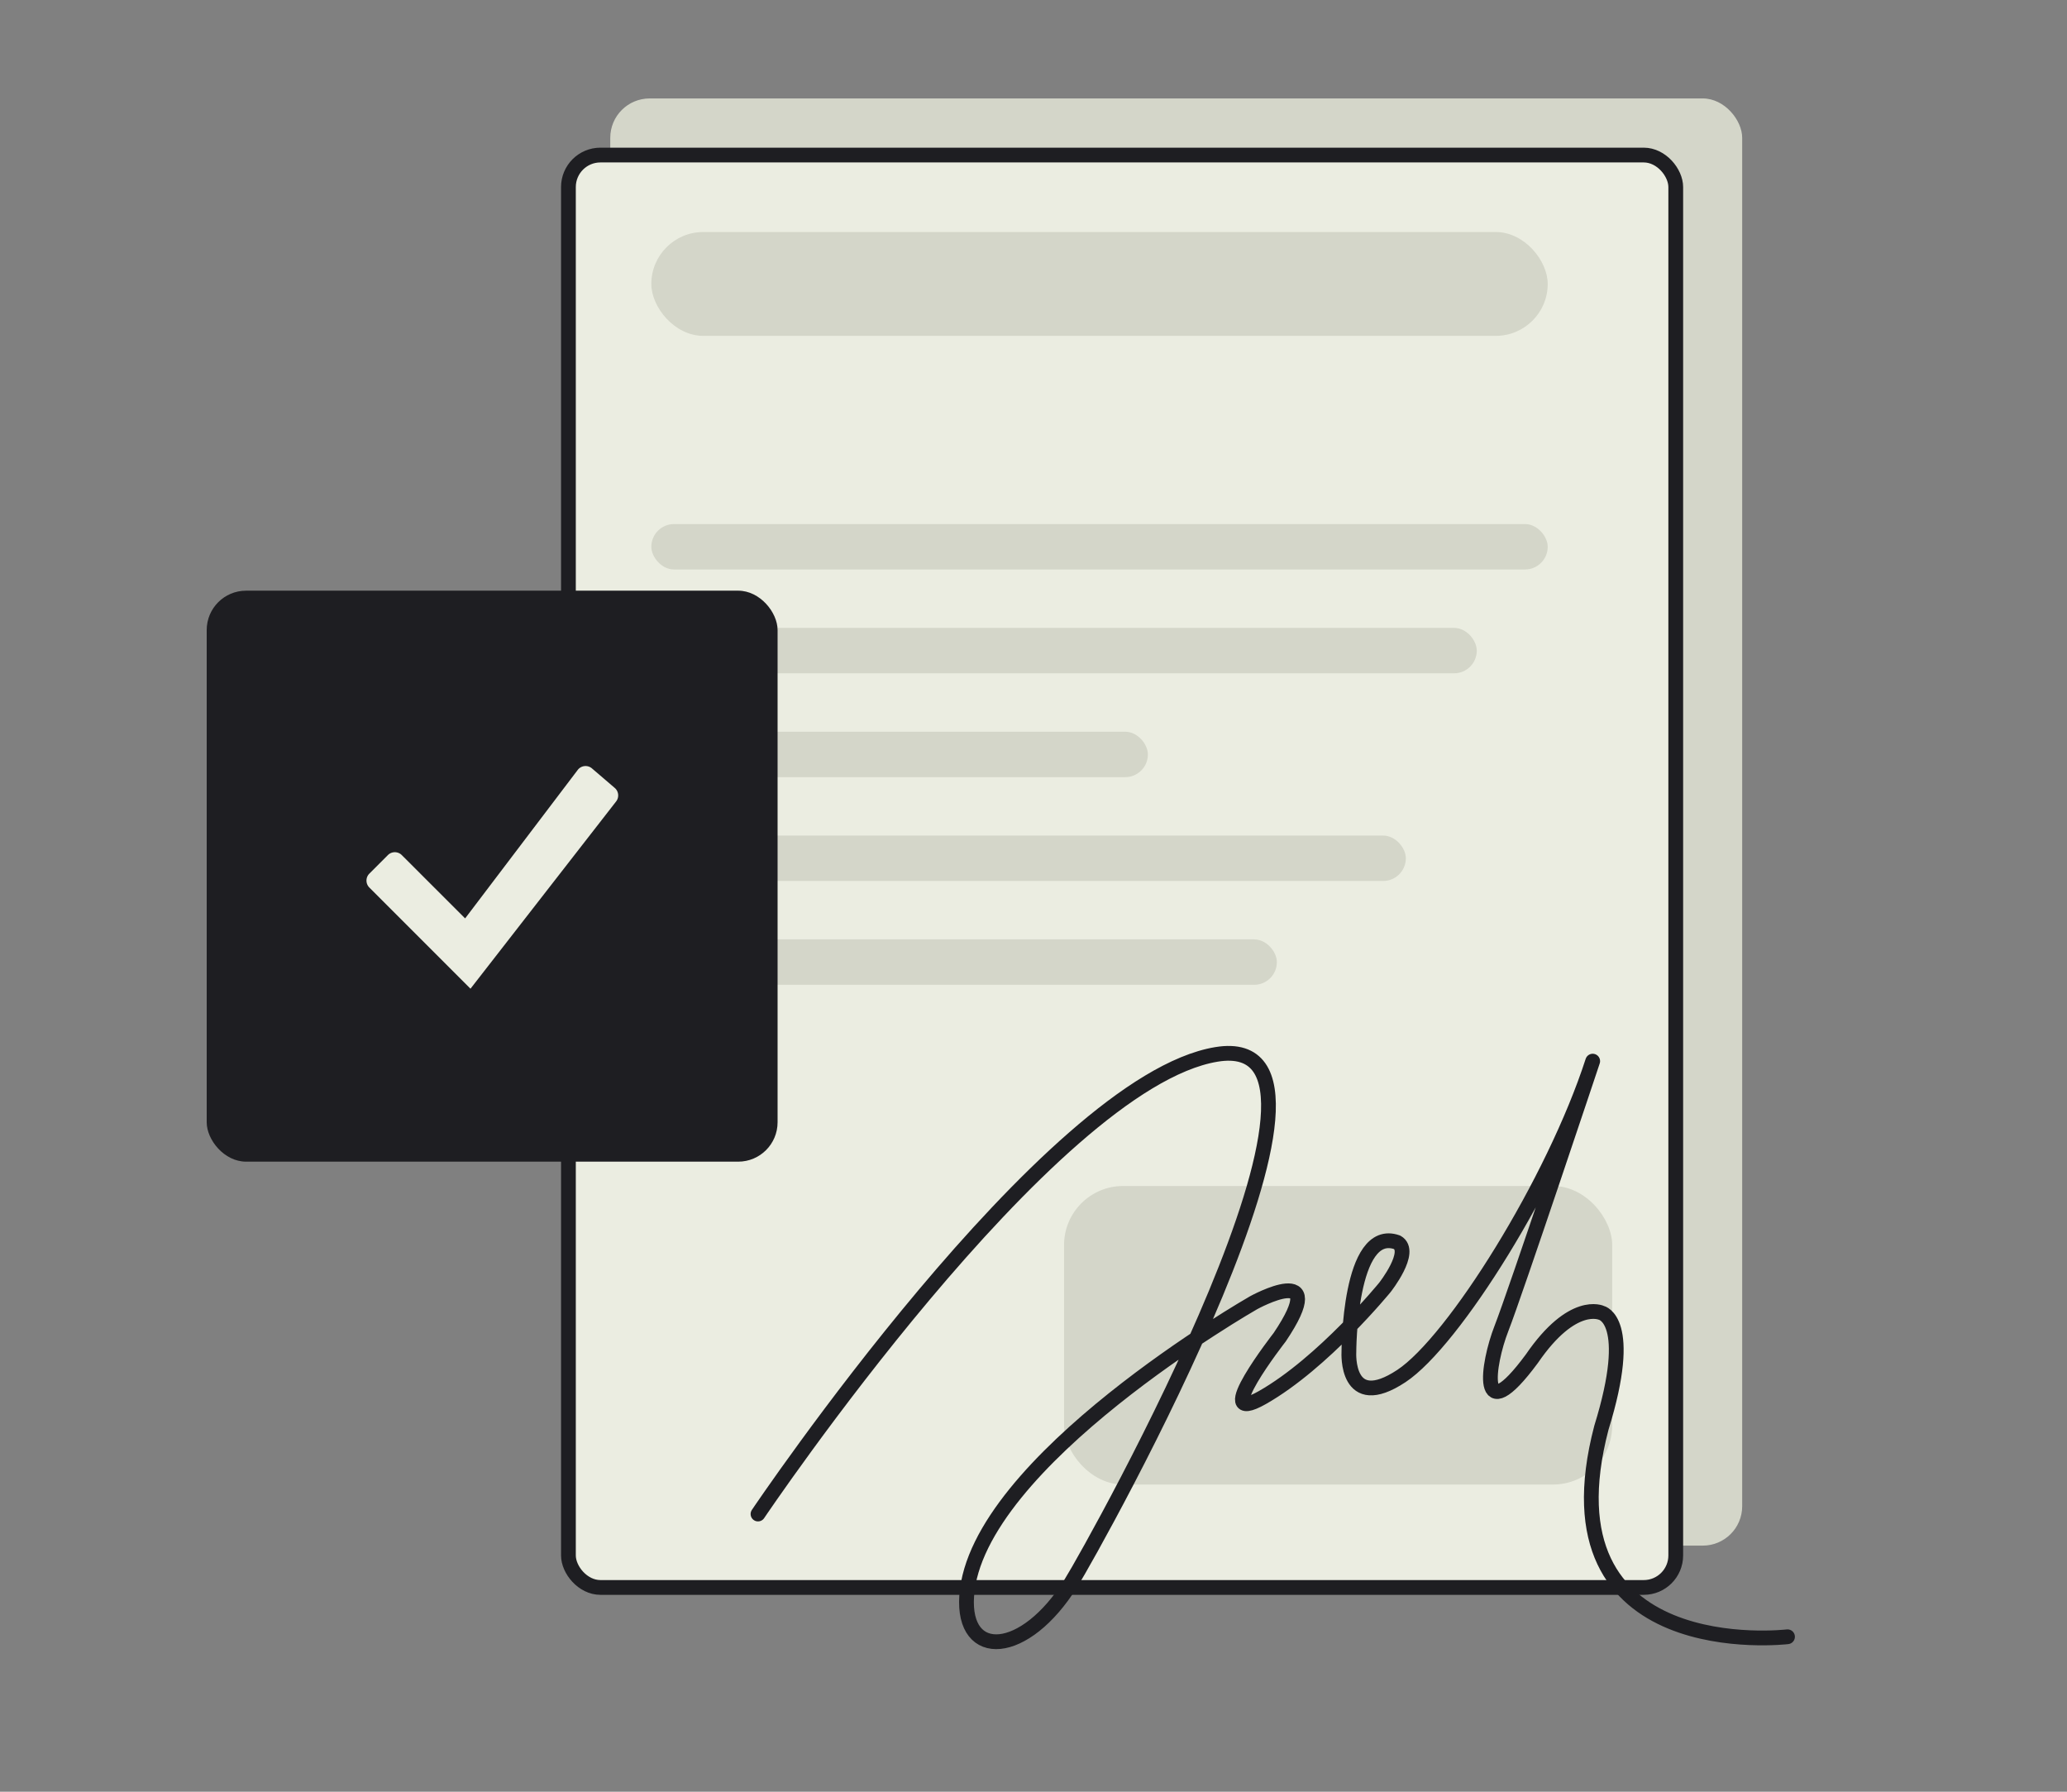 <svg width="210" height="182" fill="none" xmlns="http://www.w3.org/2000/svg"><rect width="100%" height="100%" fill="#808080" stroke="none"/><rect x="62" y="10" width="115" height="147" rx="4" fill="#D4D6C9"/><rect x="57.75" y="15.75" width="112.5" height="145.5" rx="3.25" fill="#EBEDE1" stroke="#1E1E22" stroke-width="1.5"/><rect x="66.173" y="23.569" width="91.069" height="10.547" rx="5.274" fill="#D4D6C9"/><rect x="66.173" y="53.233" width="91.069" height="4.614" rx="2.307" fill="#D4D6C9"/><rect x="66.173" y="63.78" width="83.862" height="4.614" rx="2.307" fill="#D4D6C9"/><rect x="66.173" y="74.327" width="50.448" height="4.614" rx="2.307" fill="#D4D6C9"/><rect x="66.173" y="84.874" width="76.655" height="4.614" rx="2.307" fill="#D4D6C9"/><rect x="66.173" y="95.421" width="63.552" height="4.614" rx="2.307" fill="#D4D6C9"/><rect x="108.104" y="120.471" width="55.69" height="30.323" rx="6" fill="#D4D6C9"/><rect x="21" y="60" width="58" height="58" rx="4" fill="#1E1E22"/><path d="M60.142 78.054a1 1 0 0 0-1.448.155l-11.438 15.08-6.435-6.43a1 1 0 0 0-1.414 0l-1.881 1.882a1 1 0 0 0 0 1.414L47.8 100.431l14.795-19.02a1 1 0 0 0-.138-1.373l-2.316-1.984Z" fill="#EBEDE1"/><path d="M77.01 153.792s29.538-43.864 46.57-46.687c17.032-2.822-12.257 49.666-14.769 53.696-4.689 7.527-11.042 7.887-10.599 1.321.918-13.664 29.15-29.792 29.15-29.792s7.951-4.38 2.651 3.501c0 0-7.19 9.207-1.765 6.133 6.181-3.506 12.45-11.19 12.45-11.19s2.888-3.66 1.24-4.584c-4.896-1.719-4.896 11.17-4.896 11.17s-.359 6.178 5.338 2.413c5.3-3.504 15.46-19.716 19.433-31.985 0 0-7.86 23.551-9.274 27.163-1.413 3.612-2.439 10.553 3.092 3.066 4.154-6.066 7.066-4.657 7.066-4.657s3.397.704 0 11.667c-6.354 24.256 18.909 21.232 18.909 21.232" stroke="#1E1E22" stroke-width="1.5" stroke-linecap="round" stroke-linejoin="round"/></svg>